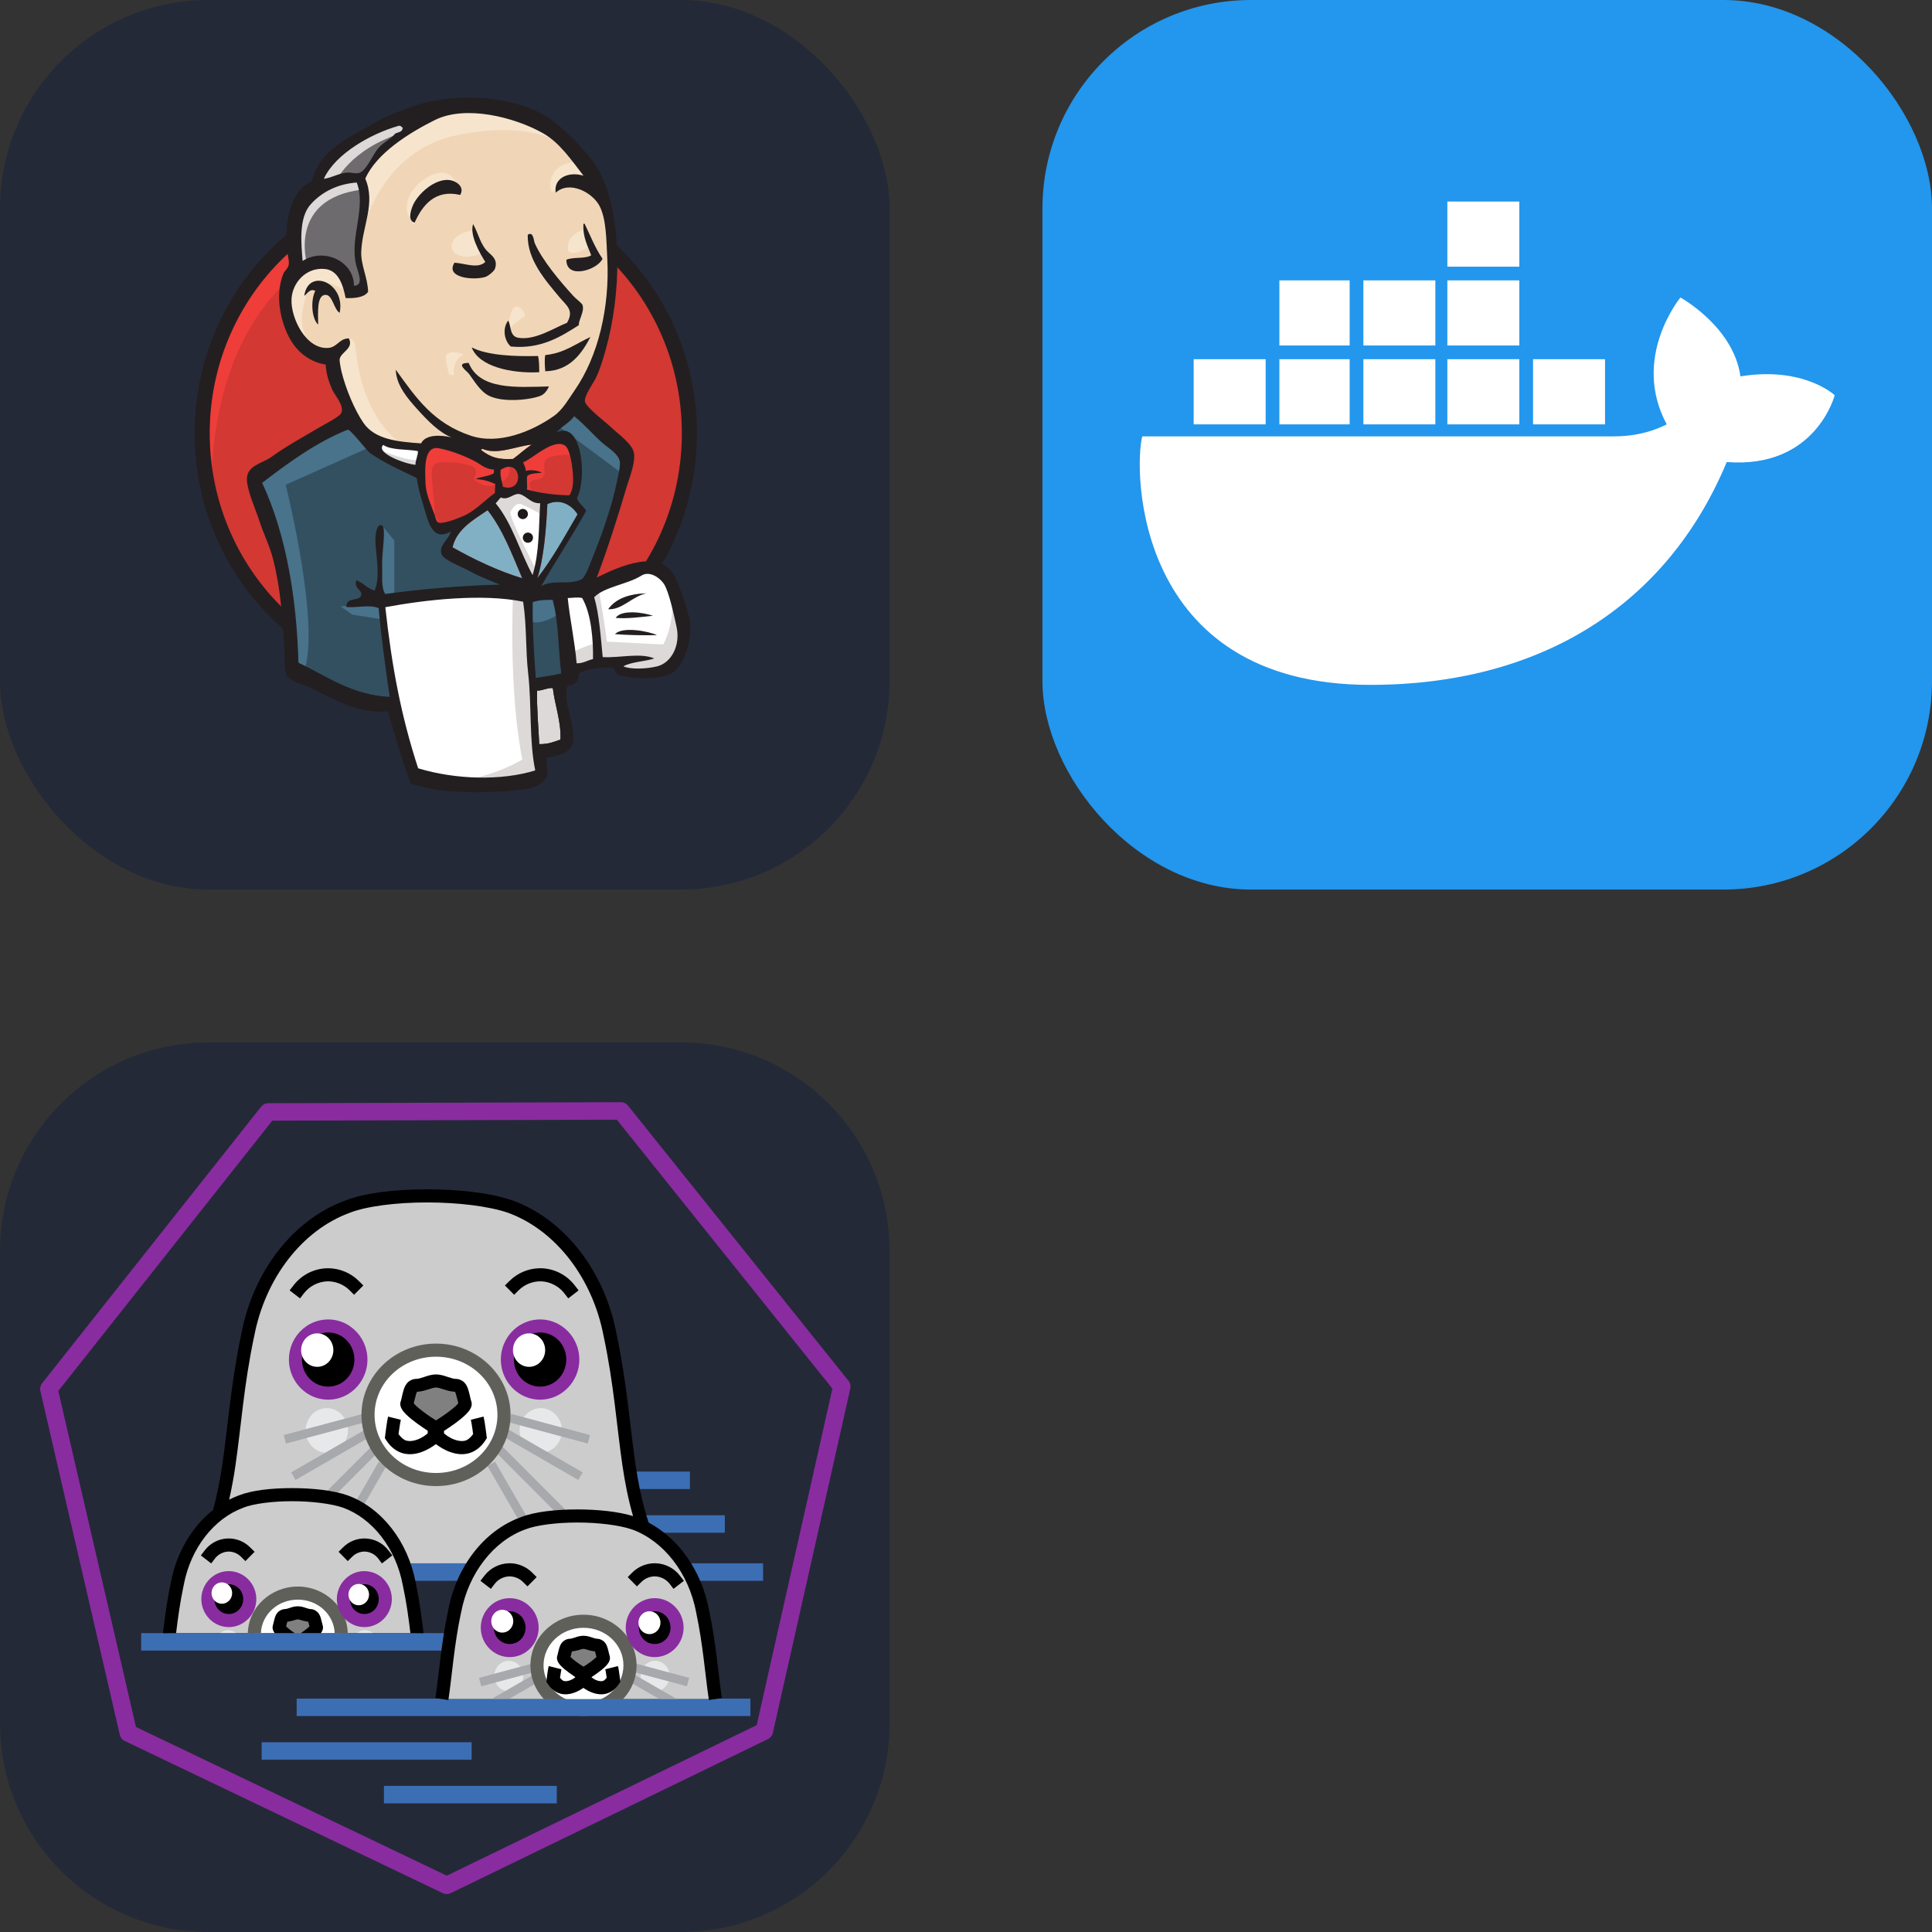
  <svg width="104.25" height="104.25" viewBox="0 0 556 556" fill="none" xmlns="http://www.w3.org/2000/svg" xmlns:xlink="http://www.w3.org/1999/xlink" version="1.1">
    
        <rect x="0" y="0" width="556" height="556" fill="#333333" stroke="none"/>
    
        <g transform="translate(0, 0)">
          <svg xmlns="http://www.w3.org/2000/svg" width="256" height="256" fill="none" viewBox="0 0 256 256">
    <rect width="256" height="256" fill="#242938" rx="60" />
    <g clip-path="url(#clip0_137_129)">
        <path fill="#D33833" fill-rule="evenodd"
            d="M198.402 124.423C198.402 164.029 167.012 196.137 128.29 196.137C89.569 196.137 58.178 164.029 58.178 124.423C58.178 84.816 89.569 52.708 128.29 52.708C167.012 52.708 198.402 84.816 198.402 124.423Z"
            clip-rule="evenodd" />
        <path fill="#EF3D3A"
            d="M61.036 142.184C61.036 142.184 55.96 67.398 124.871 65.261L120.063 57.248L82.67 69.802L71.986 82.088L62.638 99.984L57.296 120.817L58.898 134.706" />
        <path fill="#231F20"
            d="M80.269 75.501C67.968 88.087 60.356 105.466 60.356 124.691C60.356 143.912 67.968 161.292 80.269 173.877C92.577 186.461 109.538 194.226 128.289 194.226C147.041 194.226 164.003 186.461 176.309 173.877C188.61 161.292 196.224 143.912 196.224 124.691C196.224 105.466 188.61 88.087 176.309 75.501C164.003 62.919 147.041 55.154 128.289 55.152C109.538 55.154 92.577 62.919 80.269 75.501ZM77.156 176.921C64.082 163.551 56 145.073 56 124.691C56 104.305 64.082 85.829 77.156 72.458C90.226 59.085 108.319 50.796 128.289 50.798C148.26 50.796 166.354 59.085 179.422 72.458C192.497 85.829 200.58 104.307 200.579 124.691C200.58 145.073 192.497 163.551 179.422 176.921C166.354 190.293 148.26 198.582 128.289 198.582C108.319 198.582 90.226 190.293 77.156 176.921" />
        <path fill="#F0D6B7" fill-rule="evenodd"
            d="M157.804 124.821L147.119 126.423L132.696 128.026L123.347 128.292L114.267 128.026L107.322 125.889L101.178 119.212L96.371 105.59L95.302 102.651L88.892 100.515L85.153 94.372L82.482 85.558L85.42 77.812L92.364 75.408L97.973 78.079L100.645 83.955L103.85 83.421L104.918 82.086L103.85 75.942L103.582 68.196L105.185 57.513L105.122 51.41L109.993 43.624L118.54 37.481L133.497 31.07L150.057 33.474L164.48 43.891L171.158 54.575L175.431 62.321L176.499 81.551L173.294 98.111L167.418 112.801L161.809 120.547"
            clip-rule="evenodd" />
        <path fill="#335061" fill-rule="evenodd"
            d="M148.722 171.027L110.527 172.63V179.04L113.732 201.476L112.13 203.346L85.421 194.264L83.55 191.059L80.88 160.878L74.737 142.716L73.401 138.442L94.768 123.752L101.446 121.081L107.322 128.292L112.397 132.833L118.273 134.703L120.944 135.504L124.149 149.393L126.553 152.331L132.696 150.194L128.422 158.474L151.66 169.425L148.722 171.027"
            clip-rule="evenodd" />
        <path fill="#6D6B6D" fill-rule="evenodd"
            d="M85.421 77.812L92.364 75.408L97.973 78.079L100.645 83.955L103.85 83.421L104.651 80.216L103.049 74.073L104.651 59.382L103.315 51.369L108.123 45.76L118.54 37.481L115.602 33.474L100.911 40.686L94.768 45.493L91.296 52.972L85.954 60.183L84.352 68.731L85.421 77.812Z"
            clip-rule="evenodd" />
        <path fill="#DCD9D8" fill-rule="evenodd"
            d="M96.371 52.705C96.371 52.705 100.377 42.823 116.403 38.015C132.429 33.208 117.204 34.542 117.204 34.542L99.844 41.22L93.166 47.897L90.228 53.24L96.371 52.705Z"
            clip-rule="evenodd" />
        <path fill="#DCD9D8" fill-rule="evenodd"
            d="M88.358 75.942C88.358 75.942 82.749 57.245 104.117 54.575L103.315 51.369L88.626 54.842L84.352 68.731L85.421 77.812L88.358 75.942Z"
            clip-rule="evenodd" />
        <path fill="#F7E4CD" fill-rule="evenodd"
            d="M96.905 100.782L100.402 97.393C100.402 97.393 101.981 97.577 102.247 99.446C102.514 101.317 103.315 118.143 114.8 127.225C115.848 128.054 106.254 125.889 106.254 125.889L97.706 112.534"
            clip-rule="evenodd" />
        <path fill="#F7E4CD" fill-rule="evenodd"
            d="M146.052 95.707C146.052 95.707 146.675 87.611 148.855 88.234C151.035 88.857 151.035 91.037 151.035 91.037C151.035 91.037 145.74 94.462 146.052 95.707"
            clip-rule="evenodd" />
        <path fill="#F7E4CD"
            d="M168.22 66.06C168.22 66.06 163.817 66.99 163.412 70.868C163.006 74.747 168.22 71.669 169.021 71.402" />
        <path fill="#F7E4CD"
            d="M135.901 66.328C135.901 66.328 130.025 67.129 130.025 70.868C130.025 74.607 136.703 74.341 138.572 72.738" />
        <path fill="#F7E4CD" fill-rule="evenodd"
            d="M99.576 83.688C99.576 83.688 89.426 77.545 88.358 83.421C87.29 89.297 84.885 93.571 89.96 99.714L86.488 98.646L83.283 90.366L82.215 82.353L88.358 75.942L95.302 76.477L99.309 79.682L99.576 83.688Z"
            clip-rule="evenodd" />
        <path fill="#F7E4CD" fill-rule="evenodd"
            d="M104.384 66.861C104.384 66.861 108.924 43.357 131.895 38.816C150.806 35.078 160.74 39.618 164.48 43.891C164.48 43.891 147.653 23.86 131.627 30.002C115.602 36.146 103.85 47.364 104.117 54.575C104.572 66.857 104.384 66.861 104.384 66.861Z"
            clip-rule="evenodd" />
        <path fill="#F7E4CD" fill-rule="evenodd"
            d="M166.35 46.562C166.35 46.562 158.605 46.295 158.337 53.24C158.337 53.24 158.337 54.308 158.871 55.376C158.871 55.376 165.015 48.431 168.754 52.171"
            clip-rule="evenodd" />
        <path fill="#F7E4CD" fill-rule="evenodd"
            d="M132.433 56.099C132.433 56.099 131.1 45.44 122.012 51.637C116.136 55.643 116.671 61.252 117.738 62.321C118.807 63.389 118.516 65.541 119.33 64.064C120.142 62.587 119.875 57.78 122.813 56.445C125.751 55.109 130.568 53.617 132.433 56.099Z"
            clip-rule="evenodd" />
        <path fill="#49728B" fill-rule="evenodd"
            d="M107.322 128.292L82.216 139.51C82.216 139.51 92.632 180.91 87.29 193.731L83.55 192.396L83.283 176.637L76.34 146.723L73.401 138.442L99.576 120.815L107.322 128.292Z"
            clip-rule="evenodd" />
        <path fill="#49728B" fill-rule="evenodd"
            d="M109.903 151.191L113.465 155.537V171.562H109.191C109.191 171.562 108.658 160.345 108.658 159.009C108.658 157.673 109.191 152.865 109.191 152.865"
            clip-rule="evenodd" />
        <path fill="#49728B" fill-rule="evenodd" d="M109.993 173.966L97.973 174.5L101.446 176.904L109.993 178.239"
            clip-rule="evenodd" />
        <path fill="#335061" fill-rule="evenodd"
            d="M151.126 171.295L161.008 171.028L163.412 195.601L153.262 196.936L151.126 171.295" clip-rule="evenodd" />
        <path fill="#335061" fill-rule="evenodd"
            d="M153.796 171.295L168.754 170.494C168.754 170.494 174.897 155.002 174.897 154.201C174.897 153.4 180.239 131.765 180.239 131.765L168.219 119.212L165.816 117.075L159.405 123.486V148.325L153.796 171.295"
            clip-rule="evenodd" />
        <path fill="#49728B" fill-rule="evenodd"
            d="M160.473 169.425L151.126 171.295L152.461 178.774C155.933 180.377 161.809 176.103 161.809 176.103"
            clip-rule="evenodd" />
        <path fill="#49728B" fill-rule="evenodd"
            d="M160.741 122.684L179.438 136.573L179.972 130.163L165.816 117.075L160.741 122.684Z" clip-rule="evenodd" />
        <path fill="#fff" fill-rule="evenodd"
            d="M119.262 223.915L113.732 201.476L110.982 184.919L110.527 172.63L135.555 171.297L151.126 171.295L149.71 199.342L152.114 220.977L151.847 224.983L131.548 226.586L119.262 223.915"
            clip-rule="evenodd" />
        <path fill="#DCD9D8" fill-rule="evenodd"
            d="M147.653 171.028C147.653 171.028 146.318 198.806 150.325 218.57C150.325 218.57 142.312 223.646 130.559 224.981L152.995 224.179L155.666 222.577L152.461 178.774L151.66 169.425"
            clip-rule="evenodd" />
        <path fill="#fff" fill-rule="evenodd"
            d="M163.867 193.466L174.284 190.528L194.048 189.46L196.986 180.379L191.644 164.62L185.502 163.819L176.954 166.49L168.754 170.494L164.401 169.695L161.008 171.028"
            clip-rule="evenodd" />
        <path fill="#DCD9D8" fill-rule="evenodd"
            d="M163.679 188.122C163.679 188.122 170.623 184.917 171.692 185.184L168.754 170.494L172.226 169.159C172.226 169.159 174.63 183.047 174.63 184.65C174.63 184.65 189.587 185.451 190.922 185.451C190.922 185.451 194.127 179.308 193.326 172.897L196.264 181.445L196.531 186.252L192.258 192.663L187.45 193.731L179.438 193.464L176.767 189.992L167.418 191.327L164.48 192.396"
            clip-rule="evenodd" />
        <path fill="#fff"
            d="M153.183 169.161L147.307 154.204L141.164 145.389C141.164 145.389 142.499 141.65 144.369 141.65C146.239 141.65 150.512 141.65 150.512 141.65L156.388 143.787L155.854 153.669L153.183 169.161Z" />
        <path fill="#DCD9D8" fill-rule="evenodd"
            d="M154.331 164.083C154.331 164.083 146.852 149.661 146.852 147.524C146.852 147.524 148.187 144.319 150.057 145.12C151.927 145.921 155.934 148.058 155.934 148.058V142.983L146.852 141.113L140.709 141.914L151.126 166.487L153.262 166.755"
            clip-rule="evenodd" />
        <path fill="#fff" d="M121.666 128.83L114.267 128.026L107.322 125.889V128.292L110.715 132.034L121.399 136.842" />
        <path fill="#DCD9D8" fill-rule="evenodd"
            d="M109.727 129.631C109.727 129.631 118.007 133.103 120.678 132.302L120.944 135.504L113.466 133.905L108.925 130.7L109.727 129.631Z"
            clip-rule="evenodd" />
        <path fill="#D33833" fill-rule="evenodd"
            d="M163.838 142.559C159.306 142.426 155.211 141.888 151.627 140.877C151.87 139.407 151.414 137.965 151.78 136.906C152.78 136.187 154.454 136.198 155.965 136.029C154.659 135.387 152.824 135.133 151.316 135.504C151.281 134.484 150.824 133.852 150.546 133.054C153.094 132.144 159.11 126.182 162.493 128.156C164.106 129.095 164.791 134.459 164.916 137.067C165.02 139.231 164.719 141.413 163.838 142.559Z"
            clip-rule="evenodd" />
        <path stroke="#D33833" stroke-width="2.5"
            d="M163.838 142.559C159.306 142.426 155.211 141.888 151.627 140.877C151.87 139.407 151.414 137.965 151.78 136.906C152.78 136.187 154.454 136.198 155.965 136.029C154.659 135.387 152.824 135.133 151.316 135.504C151.281 134.484 150.824 133.852 150.546 133.054C153.094 132.144 159.11 126.182 162.493 128.156C164.106 129.095 164.791 134.459 164.916 137.067C165.02 139.231 164.719 141.413 163.838 142.559Z" />
        <path fill="#D33833" fill-rule="evenodd"
            d="M142.166 135.151C142.154 135.494 142.139 135.839 142.126 136.185C140.711 137.115 138.426 137.103 136.873 137.885C139.163 137.985 140.965 138.536 142.524 139.313C142.49 140.177 142.457 141.04 142.423 141.904C139.829 143.679 137.46 146.324 134.406 147.989C132.962 148.776 127.895 150.803 126.359 150.445C125.489 150.243 125.411 149.164 125.064 148.148C124.323 145.97 122.619 142.505 122.47 139.228C122.281 135.088 121.863 128.151 126.324 129.003C129.923 129.69 134.109 131.348 136.895 132.87C138.598 133.801 139.583 134.952 142.166 135.151"
            clip-rule="evenodd" />
        <path stroke="#D33833" stroke-width="2.5"
            d="M142.166 135.151C142.154 135.494 142.139 135.839 142.126 136.185C140.711 137.115 138.426 137.103 136.873 137.885C139.163 137.985 140.965 138.536 142.524 139.313C142.49 140.177 142.457 141.04 142.423 141.904C139.829 143.679 137.46 146.324 134.406 147.989C132.962 148.776 127.895 150.803 126.359 150.445C125.489 150.243 125.411 149.164 125.064 148.148C124.323 145.97 122.619 142.505 122.47 139.228C122.281 135.088 121.863 128.151 126.324 129.003C129.923 129.69 134.109 131.348 136.895 132.87C138.598 133.801 139.583 134.952 142.166 135.151V135.151Z" />
        <path fill="#D33833" fill-rule="evenodd"
            d="M144.742 140.09C144.346 137.835 143.889 137.192 144.066 135.224C150.079 131.215 151.208 142.111 144.742 140.09Z"
            clip-rule="evenodd" />
        <path stroke="#D33833" stroke-width="2.5"
            d="M144.742 140.09C144.346 137.835 143.889 137.192 144.066 135.224C150.079 131.215 151.208 142.111 144.742 140.09Z" />
        <path fill="#EF3D3A" fill-rule="evenodd"
            d="M153.45 141.917C153.45 141.917 151.579 139.246 152.915 138.445C154.251 137.643 155.587 138.446 156.388 137.11C157.189 135.774 156.388 134.973 156.655 133.37C156.921 131.768 158.258 131.5 159.593 131.233C160.928 130.966 164.668 130.432 165.202 131.768L163.599 126.96L160.394 125.892L150.244 131.768L149.71 134.706V140.582"
            clip-rule="evenodd" />
        <path fill="#EF3D3A" fill-rule="evenodd"
            d="M125.405 150.732C125.084 146.563 124.745 142.401 124.367 138.236C123.801 132.018 125.86 133.103 131.25 133.103C132.073 133.103 136.319 134.085 136.623 134.706C138.079 137.681 134.187 137.02 138.301 139.264C141.773 141.157 147.908 138.114 146.505 133.905C145.72 132.969 142.414 133.613 141.228 132.998C139.142 131.917 137.055 130.835 134.969 129.753C132.314 128.376 126.178 126.368 123.348 128.292C116.176 133.17 123.8 145.357 126.359 150.445"
            clip-rule="evenodd" />
        <path fill="#231F20" fill-rule="evenodd"
            d="M132.433 56.099C125.153 54.404 121.536 59.146 119.329 64.064C117.359 63.587 118.143 60.907 118.641 59.542C119.944 55.958 125.195 51.188 129.486 51.835C131.332 52.113 133.831 53.801 132.433 56.099"
            clip-rule="evenodd" />
        <path fill="#231F20" fill-rule="evenodd"
            d="M167.903 64.389C168.018 64.394 168.134 64.398 168.248 64.403C169.894 67.82 171.317 71.441 173.393 74.457C172.002 77.695 162.865 80.561 163.006 74.747C164.982 73.883 168.394 74.57 170.145 73.467C169.132 70.688 167.671 68.321 167.903 64.389"
            clip-rule="evenodd" />
        <path fill="#231F20" fill-rule="evenodd"
            d="M136.16 64.478C137.721 67.34 138.229 70.346 140.448 72.509C141.447 73.482 143.39 74.669 142.427 77.377C142.202 78.015 140.557 79.439 139.607 79.719C136.139 80.743 128.056 79.93 130.793 75.606C133.662 75.74 137.518 77.469 139.662 75.386C138.015 72.754 135.08 67.546 136.16 64.478"
            clip-rule="evenodd" />
        <path fill="#231F20" fill-rule="evenodd"
            d="M166.601 93.56C161.378 96.915 155.555 100.563 146.997 99.717C145.168 98.127 144.471 94.59 146.248 92.253C147.172 93.843 146.591 96.767 149.168 97.207C154.024 98.038 159.676 94.236 163.168 92.908C165.334 89.256 162.982 87.913 161.031 85.563C157.036 80.748 151.678 74.78 151.873 67.572C153.487 66.401 153.627 69.359 153.858 69.897C155.944 74.779 161.193 81.022 165.024 85.2C165.965 86.228 167.514 87.216 167.686 87.896C168.183 89.874 166.393 92.244 166.601 93.56"
            clip-rule="evenodd" />
        <path fill="#231F20" fill-rule="evenodd"
            d="M97.748 90.028C96.111 89.094 95.721 84.978 93.799 84.861C91.053 84.695 91.554 90.2 91.565 93.42C89.674 91.704 89.342 86.419 90.731 83.705C89.148 82.928 88.441 84.562 87.563 85.139C88.691 76.942 99.554 81.337 97.748 90.028Z"
            clip-rule="evenodd" />
        <path fill="#231F20" fill-rule="evenodd"
            d="M169.926 96.974C167.495 101.601 164.056 106.697 156.922 106.845C156.777 105.351 156.666 103.077 156.93 102.177C162.384 101.653 165.751 98.877 169.926 96.974Z"
            clip-rule="evenodd" />
        <path fill="#231F20" fill-rule="evenodd"
            d="M135.749 99.974C140.299 102.366 148.661 102.623 154.845 102.442C155.177 103.797 155.169 105.471 155.182 107.123C147.232 107.52 137.833 105.553 135.749 99.974Z"
            clip-rule="evenodd" />
        <path fill="#231F20" fill-rule="evenodd"
            d="M134.884 104.435C138.031 112.335 148.845 111.425 157.964 111.208C157.563 112.233 156.692 113.445 155.611 113.883C152.688 115.072 144.628 115.974 140.571 113.82C137.999 112.452 136.345 109.361 134.936 107.55C134.255 106.675 130.865 104.44 134.884 104.435"
            clip-rule="evenodd" />
        <path fill="#81B0C4" fill-rule="evenodd"
            d="M166.221 148.011C162.529 154.335 158.996 160.83 154.615 166.408C156.452 161.008 157.238 151.97 157.515 145.08C161.357 143.282 164.648 145.485 166.221 148.011Z"
            clip-rule="evenodd" />
        <path fill="#231F20" fill-rule="evenodd"
            d="M186.09 170.74C181.956 171.567 179.051 175.585 175.019 175.327C177.235 172.203 181.119 170.885 186.09 170.74Z"
            clip-rule="evenodd" />
        <path fill="#231F20" fill-rule="evenodd"
            d="M187.913 177.209C184.544 177.565 180.586 178.111 177.169 177.829C178.787 175.358 185.02 176.211 187.913 177.209Z"
            clip-rule="evenodd" />
        <path fill="#231F20" fill-rule="evenodd"
            d="M189.081 182.787C185.294 182.869 180.587 182.793 176.988 182.491C179.117 180.204 186.625 181.643 189.081 182.787Z"
            clip-rule="evenodd" />
        <path fill="#DCD9D8" fill-rule="evenodd"
            d="M159.096 198.05C159.639 202.806 161.525 207.625 161.288 212.833C159.195 213.539 157.992 214.157 155.187 214.153C154.989 209.727 154.397 202.96 154.574 198.74C155.953 198.832 157.988 197.755 159.096 198.05Z"
            clip-rule="evenodd" />
        <path fill="#F0D6B7" fill-rule="evenodd"
            d="M152.991 127.961C151.09 129.202 149.47 130.752 147.644 132.077C143.595 132.277 141.385 131.796 138.409 129.471C138.458 129.284 138.757 129.368 138.768 129.139C143.103 131.071 148.614 128.352 152.991 127.961"
            clip-rule="evenodd" />
        <path fill="#81B0C4" fill-rule="evenodd"
            d="M130.234 157.51C131.425 152.349 136.092 149.676 140.33 146.834C144.704 152.386 147.365 159.525 150.294 166.414C143.373 164.328 136.3 160.942 130.234 157.51Z"
            clip-rule="evenodd" />
        <path fill="#231F20" fill-rule="evenodd"
            d="M154.574 198.74C154.397 202.96 154.989 209.727 155.187 214.153C157.992 214.157 159.195 213.539 161.288 212.833C161.525 207.625 159.639 202.806 159.096 198.05C157.988 197.755 155.953 198.832 154.574 198.74V198.74ZM110.892 174.743C112.742 191.749 115.422 206.044 120.336 221.103C131.242 224.414 144.39 224.703 154.03 221.715C152.26 213.215 153.034 202.868 151.999 193.798C151.219 186.981 151.617 180.122 150.548 173.167C138.867 170.737 122.356 172.599 110.892 174.743V174.743ZM153.31 173.273C153.211 180.577 153.637 187.781 154.195 195.094C156.999 194.673 158.902 194.392 161.508 193.821C160.662 186.781 160.766 178.859 159.042 172.631C157.05 172.65 155.296 172.608 153.31 173.273V173.273ZM167.537 172.096C166.206 171.791 164.656 172.084 163.385 172.109C163.982 178.063 165.433 184.632 165.943 190.882C167.944 190.944 169.013 190 170.659 189.683C170.747 184.197 170.179 176.639 167.537 172.096V172.096ZM189.078 191.778C193.249 190.765 195.872 185.657 194.705 180.411C193.922 176.885 192.528 170.247 191.036 167.991C189.933 166.323 186.944 164.139 184.557 165.667C180.674 168.154 173.833 168.876 171.002 171.885C172.421 176.613 172.862 183.107 173.448 189.097C178.299 189.399 184.268 187.762 188.302 189.499C185.485 190.412 181.831 190.419 179.397 191.749C181.386 192.709 186.042 192.515 189.078 191.778V191.778ZM150.294 166.414C147.365 159.525 144.704 152.386 140.33 146.834C136.092 149.676 131.425 152.349 130.234 157.51C136.3 160.942 143.373 164.328 150.294 166.414ZM157.515 145.08C157.238 151.97 156.452 161.008 154.615 166.408C158.996 160.83 162.529 154.335 166.221 148.011C164.647 145.485 161.357 143.282 157.515 145.08V145.08ZM149.329 142.171C147.67 141.993 146.261 144.079 144.103 143.177C143.609 143.724 143.159 144.316 142.655 144.849C147.421 150.593 149.587 158.742 153.268 165.492C155.244 159.008 155.016 151.904 155.451 144.828C152.737 145 151.231 142.373 149.329 142.171ZM144.066 135.224C143.889 137.191 144.346 137.835 144.742 140.09C151.208 142.111 150.079 131.215 144.066 135.224ZM136.895 132.87C134.109 131.348 129.923 129.69 126.324 129.003C121.863 128.15 122.281 135.088 122.47 139.228C122.619 142.505 124.323 145.97 125.064 148.148C125.411 149.164 125.489 150.243 126.358 150.445C127.895 150.803 132.962 148.776 134.406 147.989C137.46 146.324 139.829 143.679 142.423 141.904C142.457 141.04 142.49 140.177 142.524 139.313C140.965 138.536 139.163 137.985 136.873 137.885C138.426 137.103 140.711 137.115 142.126 136.185C142.139 135.839 142.154 135.494 142.166 135.151C139.582 134.952 138.598 133.801 136.895 132.87V132.87ZM110.281 128.036C107.969 130.384 116.767 133.584 119.569 133.756C119.553 132.271 120.415 130.87 120.242 129.804C116.915 129.22 112.542 129.606 110.281 128.036V128.036ZM138.768 129.139C138.757 129.368 138.458 129.284 138.409 129.471C141.385 131.796 143.594 132.277 147.644 132.077C149.47 130.752 151.09 129.202 152.991 127.961C148.614 128.352 143.103 131.071 138.768 129.139V129.139ZM164.916 137.067C164.791 134.459 164.106 129.095 162.494 128.156C159.11 126.181 153.094 132.144 150.546 133.054C150.824 133.852 151.281 134.484 151.316 135.504C152.824 135.133 154.659 135.387 155.965 136.029C154.454 136.198 152.78 136.187 151.78 136.906C151.414 137.965 151.87 139.407 151.627 140.877C155.211 141.888 159.306 142.426 163.838 142.559C164.719 141.413 165.02 139.231 164.916 137.067V137.067ZM106.388 130.307C105.662 129.789 100.75 123.397 100.077 123.663C91.188 127.168 82.876 133.23 75.448 138.963C82.53 154.159 85.388 172.776 85.894 190.719C94.006 194.514 101.131 199.983 112.14 200.554C110.866 191.542 109.703 183.501 108.98 175.015C106.214 173.849 102.246 175.068 99.657 174.654C99.635 171.534 103.61 173.288 103.942 171.19C104.191 169.603 101.754 169.483 102.548 166.985C104.571 167.72 105.634 169.345 107.792 169.955C109.764 165.641 107.765 158.008 108.049 154.402C108.103 153.725 108.387 150.652 109.903 151.191C111.246 151.668 109.827 159.365 109.974 162.778C110.108 165.922 109.594 168.965 110.867 170.938C121.505 169.49 132.314 168.555 143.824 168.239C141.292 167.152 138.284 166.124 134.986 164.265C133.198 163.257 127.562 161.16 127.046 159.462C126.223 156.756 129.206 155.315 129.716 152.995C124.347 155.924 123.299 150.188 122.029 146.125C120.878 142.445 120.223 139.696 119.941 137.573C115.315 135.368 110.37 133.135 106.388 130.307V130.307ZM160.218 124.436C167.624 120.845 168.959 137.858 166.056 143.339C166.505 144.974 168.048 145.599 168.678 147.069C164.545 154.473 159.954 161.384 155.737 168.7C158.874 166.748 163.355 168.351 167.046 166.889C168.396 166.356 169.373 163.267 170.394 160.796C173.204 153.997 176.155 145.425 177.467 138.937C177.764 137.459 178.571 134.238 178.39 132.922C178.067 130.566 174.871 128.82 173.245 127.363C170.25 124.672 168.364 122.304 165.239 119.788C163.973 121.659 161.254 122.915 160.218 124.436V124.436ZM89.45 58.756C85.921 62.639 86.66 69.915 87.087 75.091C93.466 71.079 101.933 75.409 101.853 82.234C104.898 82.153 102.991 78.43 102.44 76.032C100.639 68.199 105.473 59.688 102.659 52.525C97.195 52.939 92.707 55.171 89.45 58.756V58.756ZM114.702 36.219C106.712 38.484 96.473 44.289 93.19 51.466C95.732 51.097 97.497 49.815 100.005 49.656C100.952 49.594 102.194 50.054 103.283 49.783C105.454 49.244 107.286 44.377 108.924 42.566C110.52 40.798 112.439 40.042 113.752 38.43C114.595 38.023 115.843 38.051 115.89 36.784C115.525 36.393 115.14 36.095 114.702 36.219V36.219ZM156.291 38.349C147.998 33.671 133.962 30.151 125.141 34.549C118.024 38.098 108.402 43.969 105.122 51.41C108.187 58.59 104.215 65.17 103.961 72.46C103.826 76.339 105.787 79.725 105.938 83.948C104.889 85.678 101.685 85.891 99.468 85.772C98.721 82.037 97.415 77.838 93.568 77.417C88.125 76.821 84.145 81.326 83.898 86.034C83.605 91.57 88.15 100.745 94.591 100.108C97.08 99.862 97.691 97.368 100.402 97.393C101.872 100.325 98.135 101.246 97.751 103.343C97.651 103.885 98.061 106.002 98.299 106.994C99.469 111.829 102.078 118.085 104.645 121.765C107.903 126.433 114.305 127.137 121.192 127.595C122.422 124.945 126.953 125.163 129.906 125.856C126.367 124.454 123.078 121.057 120.351 118.05C117.22 114.599 114.048 110.898 113.887 106.389C119.805 114.599 124.694 121.768 135.455 125.38C143.598 128.111 153.107 124.128 159.364 119.735C161.96 117.909 163.51 115.011 165.355 112.359C172.26 102.427 175.481 88.251 174.773 74.51C174.481 68.844 174.494 63.196 172.593 59.384C170.606 55.397 163.885 51.831 159.95 55.437C159.221 51.56 163.222 49.163 167.921 50.558C164.57 46.233 161.054 41.037 156.291 38.349V38.349ZM171.74 166.208C178.22 162.986 190.328 157.537 194.39 166.22C195.889 169.42 197.648 174.83 198.425 178.134C199.522 182.795 197.235 192.591 192.445 194.156C188.213 195.537 183.276 195.453 178.179 194.429C177.578 193.93 176.91 193.059 176.443 192.152C172.804 192.011 169.396 192.348 166.521 193.844C166.793 196.535 164.973 196.967 163.266 197.522C162.001 202.538 165.797 209.09 164.889 213.664C164.24 216.923 160.231 217.427 157.284 218.037C157.187 219.848 157.413 221.36 157.614 222.892C156.94 225.375 153.917 226.788 151.054 227.135C141.631 228.268 127.325 228.777 118.262 225.518C115.733 219.314 113.741 211.769 111.634 204.686C102.795 205.63 95.646 200.872 88.907 197.755C86.573 196.673 83.345 196.077 82.474 194.22C81.628 192.421 81.974 188.975 81.765 185.72C81.231 177.405 80.774 169.385 78.578 160.871C77.592 157.051 75.874 153.679 74.675 149.998C73.567 146.587 71.631 142.37 71.126 138.968C70.378 133.925 75.126 133.645 78.162 131.46C82.855 128.081 86.539 126.212 91.623 123.163C93.128 122.26 97.668 119.974 98.185 118.921C99.211 116.833 96.422 113.89 95.677 112.254C94.497 109.667 93.882 107.469 93.713 104.916C89.449 104.242 86.217 101.704 84.264 98.843C81.035 94.107 78.795 85.346 81.589 78.682C81.808 78.157 82.901 77.125 83.063 76.319C83.381 74.732 82.464 72.621 82.407 70.933C82.114 62.271 83.873 54.808 89.704 52.196C92.071 42.765 100.544 39.63 108.526 34.943C111.51 33.191 114.799 32.072 118.196 30.822C130.382 26.337 149.079 27.182 159.193 34.831C163.481 38.075 170.336 44.923 172.788 49.881C179.264 62.972 178.804 84.849 174.275 100.773C173.666 102.911 172.783 106.054 171.55 108.622C170.69 110.415 168.018 114.003 168.342 115.587C168.676 117.224 174.435 121.596 175.67 122.787C177.893 124.932 182.118 127.779 182.46 130.486C182.828 133.366 181.191 137.307 180.361 140.087C177.589 149.363 174.884 157.938 171.74 166.208"
            clip-rule="evenodd" />
        <path fill="#F7E4CD" fill-rule="evenodd"
            d="M128.509 101.994C128.86 101.526 130.793 100.816 133.497 102.118C133.497 102.118 130.292 102.652 130.559 107.996L129.223 107.728C129.223 107.728 127.843 102.883 128.509 101.994"
            clip-rule="evenodd" />
        <path fill="#1D1919" fill-rule="evenodd"
            d="M151.927 147.925C151.927 148.736 151.269 149.393 150.458 149.393C149.647 149.393 148.989 148.736 148.989 147.925C148.989 147.114 149.647 146.455 150.458 146.455C151.269 146.455 151.927 147.114 151.927 147.925Z"
            clip-rule="evenodd" />
        <path fill="#1D1919" fill-rule="evenodd"
            d="M153.396 154.736C153.396 155.547 152.738 156.204 151.926 156.204C151.115 156.204 150.458 155.547 150.458 154.736C150.458 153.925 151.115 153.266 151.926 153.266C152.738 153.266 153.396 153.925 153.396 154.736Z"
            clip-rule="evenodd" />
    </g>
    <defs>
        <clipPath id="clip0_137_129">
            <rect width="144.872" height="200" fill="#fff" transform="translate(56 28)" />
        </clipPath>
    </defs>
</svg>
        </g>
         
        <g transform="translate(300, 0)">
          <svg xmlns="http://www.w3.org/2000/svg" width="256" height="256" fill="none" viewBox="0 0 256 256"><rect width="256" height="256" fill="#2396ED" rx="60"/><path fill="#fff" d="M141.187 122.123H161.904V103.379H141.187V122.123ZM116.525 122.123H137.241V103.379H116.525V122.123ZM92.355 122.123H113.072V103.379H92.355V122.123ZM68.186 122.123H88.409V103.379H68.186V122.123ZM43.523 122.123H64.24V103.379H43.523V122.123ZM68.186 99.433H88.409V80.69H68.186V99.433ZM92.355 99.433H113.072V80.69H92.355V99.433ZM116.525 99.433H137.241V80.69H116.525V99.433ZM116.525 76.744H137.241V58H116.525V76.744ZM228 113.738C228 113.738 219.121 105.352 200.871 108.312C198.898 94.007 183.607 85.622 183.607 85.622C183.607 85.622 169.303 102.886 179.661 122.123C176.702 123.603 171.769 125.576 164.37 125.576H28.726C26.259 134.948 26.259 197.097 94.328 197.097C143.16 197.097 179.661 174.408 196.925 132.974C222.574 134.948 228 113.738 228 113.738Z"/></svg>
        </g>
         
        <g transform="translate(0, 300)">
          <svg xmlns="http://www.w3.org/2000/svg" xmlns:xlink="http://www.w3.org/1999/xlink" width="256px" height="256px" viewBox="0 0 256 256" version="1.1">
<g id="surface1">
<path style=" stroke:none;fill-rule:nonzero;fill:rgb(14.118%,16.078%,21.961%);fill-opacity:1;" d="M 60 0 L 196 0 C 229.137 0 256 26.863 256 60 L 256 196 C 256 229.137 229.137 256 196 256 L 60 256 C 26.863 256 0 229.137 0 196 L 0 60 C 0 26.863 26.863 0 60 0 Z M 60 0 "/>
<path style=" stroke:none;fill-rule:nonzero;fill:rgb(23.529%,43.137%,70.588%);fill-opacity:1;" d="M 181.348 123.496 C 181.621 125.184 181.895 126.875 182.227 128.523 L 198.547 128.523 L 198.547 123.496 Z M 184.055 136.062 C 184.391 137.219 184.746 138.367 185.145 139.512 C 186.09 139.984 187.016 140.508 187.906 141.098 L 208.594 141.098 L 208.594 136.062 Z M 150.469 138.398 C 149.691 138.68 148.934 139.012 148.188 139.367 L 148.188 139.375 C 148.934 139.016 149.691 138.68 150.469 138.398 Z M 75.305 201.391 L 75.305 206.422 L 135.727 206.422 L 135.727 201.391 Z M 110.492 213.957 L 110.492 218.973 L 160.234 218.973 L 160.234 213.957 Z M 110.492 213.957 "/>
<path style=" stroke:none;fill-rule:nonzero;fill:rgb(80%,80%,80%);fill-opacity:1;" d="M 122.902 44.152 C 113.957 44.152 105.191 45.184 99.969 47.262 C 85.594 52.523 74.551 66.895 71.277 84.309 C 66.969 104.691 67.227 120.645 62.945 135.652 C 64.902 134.164 67.07 132.973 69.379 132.117 C 72.719 130.797 78.324 130.133 84.043 130.133 C 89.766 130.133 95.613 130.797 99.406 132.117 C 107.734 135.16 114.309 142.98 117.027 152.68 L 134.738 152.68 C 138.367 145.973 143.902 140.793 150.469 138.398 C 157.609 135.566 174.457 135.574 182.57 138.398 C 183.449 138.719 184.305 139.109 185.148 139.527 C 179.566 123.371 180.277 106.449 175.594 84.309 C 172.324 66.895 161.277 52.523 146.902 47.262 C 140.973 45.191 131.848 44.152 122.902 44.152 Z M 122.902 44.152 "/>
<path style=" stroke:none;fill-rule:nonzero;fill:rgb(90.588%,90.98%,91.373%);fill-opacity:1;" d="M 94.043 105.246 C 90.68 105.25 87.957 108.121 87.957 111.664 C 87.957 115.207 90.68 118.078 94.043 118.082 C 97.406 118.082 100.129 115.207 100.129 111.664 C 100.129 108.121 97.406 105.25 94.043 105.246 Z M 155.613 105.246 C 152.254 105.25 149.527 108.121 149.527 111.664 C 149.527 115.207 152.254 118.078 155.613 118.082 C 157.234 118.086 158.785 117.41 159.93 116.207 C 161.074 115.004 161.719 113.367 161.719 111.664 C 161.719 109.961 161.074 108.324 159.93 107.121 C 158.785 105.918 157.234 105.242 155.613 105.246 Z M 155.613 105.246 "/>
<path style=" stroke:none;fill-rule:nonzero;fill:rgb(65.49%,66.275%,67.451%);fill-opacity:1;" d="M 104.301 106.918 L 81.656 112.988 L 82.305 115.418 L 104.953 109.344 Z M 147.16 106.918 L 146.508 109.344 L 169.152 115.418 L 169.805 112.988 Z M 106.566 110.578 L 83.793 123.73 L 85.051 125.906 L 107.82 112.754 Z M 144.906 110.578 L 143.648 112.754 L 166.422 125.906 L 167.68 123.73 Z M 108.234 114.941 L 92.551 130.645 C 93.617 130.781 94.633 130.949 95.605 131.141 L 110.012 116.715 Z M 143.238 114.941 L 141.465 116.715 L 161.16 136.441 C 162.273 136.371 163.414 136.32 164.566 136.297 Z M 108.996 120.66 L 101.785 133.16 C 102.535 133.527 103.27 133.934 103.98 134.383 L 111.172 121.914 Z M 142.477 120.66 L 140.301 121.914 L 149.934 138.617 C 150.113 138.547 150.285 138.465 150.469 138.398 C 151.035 138.172 151.68 137.973 152.359 137.785 Z M 142.477 120.66 "/>
<path style=" stroke:none;fill-rule:nonzero;fill:rgb(100%,100%,100%);fill-opacity:1;" d="M 145.039 107.164 C 145.039 117.445 136.281 125.781 125.477 125.781 C 114.668 125.785 105.91 117.445 105.91 107.164 C 105.91 96.879 114.672 88.547 125.477 88.547 C 136.277 88.547 145.035 96.883 145.035 107.164 Z M 145.039 107.164 "/>
<path style=" stroke:none;fill-rule:nonzero;fill:rgb(50.196%,50.196%,50.196%);fill-opacity:1;" d="M 133.824 103.809 C 133.168 102.105 133.168 98.707 131.199 98.707 C 129.234 98.707 127.41 97.43 125.477 97.43 C 123.539 97.43 121.723 98.707 119.75 98.707 C 117.781 98.707 117.781 102.105 117.125 103.809 C 116.469 105.508 125.477 111.031 125.477 111.031 C 125.477 111.031 134.48 105.508 133.824 103.809 Z M 133.824 103.809 "/>
<path style=" stroke:none;fill-rule:nonzero;fill:rgb(23.529%,43.137%,70.588%);fill-opacity:1;" d="M 116.137 149.895 C 116.734 151.508 117.211 153.191 117.578 154.926 L 133.613 154.926 C 134.422 153.152 135.359 151.469 136.41 149.891 Z M 196.633 149.895 C 197.699 151.496 198.633 153.176 199.426 154.926 L 219.602 154.926 L 219.602 149.895 Z M 196.633 149.895 "/>
<path style=" stroke:none;fill-rule:nonzero;fill:rgb(80%,80%,80%);fill-opacity:1;" d="M 84.047 130.133 C 78.324 130.133 72.719 130.797 69.379 132.117 C 60.184 135.48 53.129 144.652 51.035 155.762 C 49.941 160.91 49.316 165.586 48.781 169.988 L 120.004 169.988 C 119.469 165.586 118.855 160.914 117.762 155.762 C 115.672 144.652 108.602 135.48 99.406 132.121 C 95.609 130.801 89.766 130.133 84.043 130.133 Z M 84.047 130.133 "/>
<path style=" stroke:none;fill-rule:nonzero;fill:rgb(90.588%,90.98%,91.373%);fill-opacity:1;" d="M 65.594 169.117 C 64.762 169.145 63.961 169.449 63.309 169.988 L 67.973 169.988 C 67.293 169.43 66.457 169.125 65.594 169.121 Z M 104.988 169.117 C 104.16 169.145 103.355 169.449 102.703 169.988 L 107.371 169.988 C 106.688 169.43 105.852 169.125 104.988 169.121 Z M 104.988 169.117 "/>
<path style=" stroke:none;fill-rule:nonzero;fill:rgb(65.49%,66.275%,67.451%);fill-opacity:1;" d="M 72.043 169.75 L 71.16 169.988 L 72.109 169.988 Z M 99.688 169.75 L 99.625 169.988 L 100.574 169.988 Z M 99.688 169.75 "/>
<path style=" stroke:none;fill-rule:nonzero;fill:rgb(100%,100%,100%);fill-opacity:1;" d="M 85.703 158.477 C 78.957 158.492 73.438 163.586 73.227 169.988 L 98.16 169.988 C 97.949 163.594 92.441 158.504 85.703 158.477 Z M 85.703 158.477 "/>
<path style=" stroke:none;fill-rule:nonzero;fill:rgb(50.196%,50.196%,50.196%);fill-opacity:1;" d="M 85.703 164.137 C 84.465 164.137 83.301 164.957 82.043 164.957 C 80.785 164.957 80.773 167.121 80.355 168.207 C 80.211 168.586 80.844 169.27 81.695 169.988 L 89.707 169.988 C 90.559 169.27 91.18 168.586 91.031 168.207 C 90.609 167.121 90.617 164.957 89.359 164.957 C 88.102 164.957 86.941 164.137 85.703 164.137 Z M 85.703 164.137 "/>
<path style=" stroke:none;fill-rule:nonzero;fill:rgb(53.725%,17.255%,62.745%);fill-opacity:1;" d="M 178.703 17.195 L 77.137 17.496 C 76.375 17.5 75.656 17.848 75.184 18.441 L 12.078 98.129 C 11.609 98.727 11.438 99.504 11.605 100.246 L 34.492 199.305 C 34.668 200.051 35.172 200.68 35.863 201.008 L 127.496 244.852 C 128.184 245.176 128.988 245.172 129.672 244.836 L 221.051 200.453 C 221.742 200.117 222.242 199.484 222.406 198.734 L 244.723 99.551 C 244.891 98.809 244.711 98.031 244.234 97.438 L 180.68 18.125 C 180.195 17.531 179.469 17.188 178.707 17.195 Z M 177.508 22.227 L 239.551 99.633 L 217.77 196.469 L 128.582 239.793 L 39.129 197.004 L 16.781 100.293 L 78.367 22.508 Z M 177.508 22.227 "/>
<path style=" stroke:none;fill-rule:nonzero;fill:rgb(80%,80%,80%);fill-opacity:1;" d="M 205.867 188.977 C 204.766 181.461 204.23 173.285 202.191 163.668 C 199.953 151.793 192.398 141.984 182.57 138.395 C 174.457 135.57 157.609 135.562 150.469 138.395 C 140.637 141.984 133.086 151.793 130.848 163.668 C 128.809 173.289 128.273 181.461 127.168 188.977 "/>
<path style=" stroke:none;fill-rule:nonzero;fill:rgb(90.588%,90.98%,91.373%);fill-opacity:1;" d="M 146.422 177.953 C 144.121 177.953 142.254 179.918 142.258 182.336 C 142.254 184.758 144.121 186.719 146.422 186.719 C 148.723 186.719 150.586 184.754 150.586 182.336 C 150.586 179.918 148.723 177.953 146.422 177.953 Z M 188.531 177.953 C 186.23 177.953 184.363 179.918 184.367 182.336 C 184.363 184.758 186.23 186.719 188.531 186.719 C 190.836 186.719 192.699 184.754 192.695 182.336 C 192.699 179.918 190.836 177.953 188.531 177.953 Z M 188.531 177.953 "/>
<path style=" stroke:none;fill-rule:nonzero;fill:rgb(65.49%,66.275%,67.451%);fill-opacity:1;" d="M 153.336 178.711 L 137.848 182.859 L 138.5 185.285 L 153.984 181.137 Z M 182.848 178.711 L 182.195 181.137 L 197.684 185.285 L 198.336 182.859 Z M 154.785 181.246 L 139.215 190.223 L 140.469 192.398 L 156.039 183.426 Z M 181.398 181.246 L 180.141 183.426 L 195.707 192.398 L 196.965 190.223 Z M 181.398 181.246 "/>
<path style=" stroke:none;fill-rule:nonzero;fill:rgb(100%,100%,100%);fill-opacity:1;" d="M 181.293 179.27 C 181.293 186.281 175.305 191.969 167.914 191.969 C 160.523 191.969 154.535 186.281 154.535 179.27 C 154.535 172.254 160.523 166.566 167.914 166.566 C 175.305 166.566 181.293 172.254 181.293 179.27 Z M 181.293 179.27 "/>
<path style=" stroke:none;fill-rule:nonzero;fill:rgb(50.196%,50.196%,50.196%);fill-opacity:1;" d="M 173.625 176.977 C 173.176 175.816 173.176 173.496 171.828 173.496 C 170.484 173.496 169.242 172.629 167.914 172.629 C 166.59 172.629 165.344 173.496 164 173.496 C 162.652 173.496 162.652 175.816 162.203 176.977 C 161.754 178.137 167.914 181.906 167.914 181.906 C 167.914 181.906 174.074 178.137 173.625 176.977 Z M 173.625 176.977 "/>
<path style=" stroke:none;fill-rule:nonzero;fill:rgb(37.647%,37.647%,35.686%);fill-opacity:1;" d="M 125.477 86.668 C 113.703 86.668 104.031 95.82 104.031 107.172 C 104.031 118.523 113.703 127.676 125.477 127.676 C 137.254 127.676 146.926 118.523 146.926 107.172 C 146.926 95.82 137.25 86.668 125.477 86.668 Z M 125.477 90.438 C 135.312 90.438 143.156 97.961 143.156 107.172 C 143.156 116.383 135.312 123.902 125.477 123.902 C 115.645 123.902 107.797 116.383 107.797 107.172 C 107.797 97.961 115.645 90.438 125.477 90.438 Z M 85.703 156.582 C 77.949 156.582 71.527 162.523 71.316 169.988 L 75.086 169.988 C 75.289 164.668 79.891 160.352 85.703 160.352 C 91.516 160.352 96.109 164.668 96.316 169.988 L 100.082 169.988 C 99.879 162.527 93.449 156.582 85.703 156.582 Z M 167.918 164.688 C 159.562 164.688 152.648 171.172 152.648 179.262 C 152.648 187.352 159.562 193.848 167.918 193.848 C 176.273 193.848 183.188 187.348 183.188 179.262 C 183.188 171.172 176.273 164.688 167.918 164.688 Z M 167.918 168.457 C 174.34 168.457 179.418 173.316 179.418 179.262 C 179.418 185.203 174.34 190.082 167.918 190.082 C 161.496 190.082 156.422 185.203 156.422 179.262 C 156.422 173.32 161.496 168.453 167.918 168.453 Z M 167.918 168.457 "/>
<path style=" stroke:none;fill-rule:nonzero;fill:rgb(23.529%,43.137%,70.588%);fill-opacity:1;" d="M 40.629 169.988 L 40.629 175.016 L 128.938 175.016 C 129.156 173.383 129.398 171.707 129.676 169.988 Z M 85.371 188.836 L 85.371 193.848 L 215.957 193.848 L 215.957 188.836 L 205.852 188.836 L 205.871 188.973 L 127.168 188.973 L 127.184 188.836 Z M 85.371 188.836 "/>
<path style=" stroke:none;fill-rule:nonzero;fill:rgb(0%,0%,0%);fill-opacity:1;" d="M 122.906 42.27 L 122.902 42.27 C 113.824 42.27 104.992 43.262 99.297 45.52 C 84.203 51.062 72.824 65.973 69.441 83.922 C 66.43 98.164 65.633 110.207 64.031 121.109 C 63.348 125.773 62.504 130.211 61.305 134.555 C 55.18 139.391 50.781 146.883 49.172 155.418 C 48.051 160.727 47.43 165.512 46.887 169.988 L 50.676 169.988 C 51.199 165.668 51.812 161.133 52.867 156.156 L 52.879 156.141 L 52.879 156.105 C 54.867 145.566 61.574 136.988 70.023 133.902 L 70.059 133.883 L 70.07 133.871 C 72.938 132.734 78.465 132.023 84.043 132.023 C 89.613 132.023 95.363 132.715 98.773 133.902 C 107.219 136.992 113.918 145.574 115.902 156.105 L 115.902 156.141 L 115.918 156.156 C 116.977 161.133 117.586 165.672 118.109 169.988 L 121.898 169.988 C 121.355 165.508 120.738 160.711 119.613 155.398 C 117.41 143.727 109.988 133.98 100.051 130.352 L 100.039 130.352 L 100.023 130.336 C 95.848 128.883 89.91 128.258 84.043 128.254 C 78.188 128.254 72.512 128.859 68.699 130.367 C 67.758 130.715 66.844 131.133 65.945 131.586 C 66.684 128.301 67.293 124.992 67.77 121.664 C 69.398 110.543 70.164 98.645 73.113 84.695 L 73.133 84.676 L 73.133 84.648 C 76.297 67.812 86.992 54.023 100.621 49.035 L 100.641 49.02 L 100.668 49.02 C 105.414 47.133 114.105 46.039 122.906 46.043 C 131.695 46.043 140.699 47.105 146.25 49.035 C 159.879 54.023 170.578 67.809 173.738 84.645 L 173.754 84.684 L 173.754 84.695 C 176.703 98.645 177.488 110.543 179.117 121.664 C 179.852 126.672 180.805 131.52 182.18 136.305 C 177.816 134.984 171.969 134.391 166.152 134.391 C 159.902 134.391 153.859 135.047 149.816 136.648 C 139.258 140.508 131.363 150.859 129.012 163.285 C 126.941 173.047 126.391 181.285 125.301 188.691 L 129.039 189.246 C 130.16 181.621 130.676 173.527 132.684 164.055 L 132.703 164.039 L 132.703 164.023 C 134.832 152.719 142.039 143.477 151.125 140.16 L 151.137 140.16 L 151.172 140.145 C 154.27 138.914 160.184 138.156 166.152 138.156 C 172.121 138.156 178.27 138.898 181.941 140.176 L 181.961 140.176 C 191.027 143.504 198.219 152.73 200.348 164.023 L 200.348 164.055 C 202.352 173.523 202.883 181.621 204.004 189.242 L 207.742 188.691 C 206.656 181.285 206.105 173.047 204.035 163.285 C 201.949 152.246 195.484 142.852 186.672 138.18 C 184.84 132.688 183.719 127.078 182.844 121.109 C 181.242 110.215 180.453 98.18 177.445 83.957 C 174.066 65.973 162.68 51.02 147.559 45.484 L 147.527 45.484 C 141.215 43.281 132 42.27 122.906 42.27 Z M 94.535 64.98 C 90.613 64.957 86.902 66.766 84.504 69.871 L 83.352 71.352 L 86.348 73.656 L 87.5 72.156 C 89.09 70.137 91.477 68.895 94.043 68.75 C 96.414 68.652 98.875 69.605 100.559 71.273 L 101.898 72.617 L 104.562 69.934 L 103.223 68.609 C 100.902 66.32 97.789 65.02 94.531 64.984 Z M 155.348 64.98 C 152.09 65.02 148.973 66.32 146.656 68.609 L 145.312 69.934 L 147.965 72.617 L 149.309 71.273 C 151.047 69.582 153.398 68.672 155.82 68.75 C 158.324 68.859 160.852 70.168 162.379 72.16 L 163.535 73.656 L 166.516 71.352 L 165.363 69.871 C 162.969 66.766 159.266 64.957 155.348 64.98 Z M 94.441 81.59 C 89.238 81.59 85.023 85.918 85.023 91.254 C 85.023 96.594 89.238 100.922 94.441 100.926 C 99.645 100.93 103.871 96.598 103.871 91.254 C 103.867 85.914 99.645 81.582 94.441 81.59 Z M 155.426 81.59 C 150.227 81.594 146.012 85.918 146.008 91.254 C 146.008 96.594 150.223 100.922 155.426 100.926 C 160.625 100.922 164.844 96.594 164.844 91.254 C 164.84 85.918 160.629 81.594 155.426 81.59 Z M 125.477 95.547 C 124.098 95.547 122.965 95.973 122.023 96.289 C 121.082 96.605 120.328 96.824 119.75 96.824 C 118.719 96.824 117.703 97.391 117.148 98.055 C 116.598 98.719 116.34 99.406 116.137 100.059 C 115.738 101.355 115.543 102.676 115.367 103.137 C 114.961 104.184 115.348 105.016 115.668 105.562 C 115.988 106.109 116.379 106.539 116.816 106.984 C 117.699 107.867 118.812 108.758 119.941 109.582 C 121.094 110.43 122.25 111.199 123.109 111.758 L 123.066 112.516 C 122.641 112.863 121.605 113.781 119.895 114.359 C 118.879 114.703 117.859 114.824 116.977 114.598 C 116.223 114.406 115.473 113.742 114.703 112.738 C 114.754 112.34 114.773 112.18 114.859 111.523 C 115.02 110.379 115.25 108.996 115.352 108.586 L 111.691 107.672 C 111.473 108.547 111.289 109.82 111.125 111.004 C 110.961 112.184 110.84 113.195 110.84 113.195 L 110.762 113.871 L 111.125 114.438 C 112.453 116.527 114.223 117.793 116.047 118.258 C 117.867 118.723 119.637 118.441 121.109 117.945 C 123.023 117.293 124.586 116.25 125.445 115.594 C 126.305 116.25 127.855 117.297 129.766 117.945 C 131.242 118.441 132.988 118.723 134.812 118.258 C 136.633 117.789 138.406 116.527 139.734 114.438 L 140.098 113.871 L 140.02 113.195 C 140.02 113.195 139.898 112.184 139.734 111.004 C 139.57 109.82 139.379 108.547 139.164 107.672 L 135.508 108.586 C 135.609 108.996 135.84 110.379 136 111.523 C 136.086 112.168 136.109 112.324 136.152 112.723 C 135.383 113.734 134.641 114.406 133.883 114.602 C 132.996 114.824 131.98 114.703 130.965 114.359 C 129.254 113.781 128.219 112.863 127.797 112.516 L 127.762 111.809 C 128.637 111.242 129.816 110.461 131.012 109.586 C 132.137 108.758 133.254 107.867 134.137 106.98 C 134.574 106.535 134.969 106.105 135.285 105.562 C 135.605 105.016 135.988 104.184 135.586 103.133 C 135.406 102.68 135.199 101.355 134.797 100.055 C 134.598 99.406 134.355 98.719 133.805 98.051 C 133.254 97.391 132.238 96.824 131.203 96.824 C 130.625 96.824 129.871 96.605 128.934 96.289 C 127.988 95.973 126.859 95.547 125.477 95.547 Z M 125.477 99.316 C 126.031 99.316 126.77 99.531 127.719 99.852 C 128.59 100.145 129.684 100.469 130.934 100.531 C 130.977 100.594 131.086 100.805 131.203 101.176 C 131.406 101.832 131.609 102.836 131.895 103.809 C 131.805 103.934 131.695 104.09 131.457 104.328 C 130.832 104.957 129.816 105.77 128.773 106.535 C 127.168 107.715 126.164 108.328 125.477 108.762 C 124.793 108.332 123.773 107.723 122.164 106.539 C 121.117 105.773 120.121 104.957 119.5 104.328 C 119.258 104.09 119.152 103.934 119.062 103.809 C 119.344 102.836 119.551 101.836 119.75 101.176 C 119.812 100.953 119.906 100.734 120.023 100.531 C 121.27 100.473 122.348 100.145 123.223 99.852 C 124.164 99.531 124.922 99.316 125.477 99.316 Z M 65.449 142.75 C 62.898 142.859 60.512 144.105 58.953 146.129 L 57.805 147.625 L 60.781 149.93 L 61.934 148.426 C 62.84 147.297 64.18 146.605 65.625 146.52 C 66.984 146.48 68.305 146.992 69.285 147.938 L 70.625 149.262 L 73.273 146.582 L 71.934 145.258 C 70.211 143.559 67.863 142.652 65.449 142.75 Z M 105.242 142.75 C 102.832 142.652 100.488 143.559 98.773 145.258 L 97.434 146.582 L 100.082 149.262 L 101.426 147.938 C 102.402 146.992 103.723 146.48 105.082 146.516 C 106.527 146.602 107.871 147.297 108.773 148.426 L 109.91 149.93 L 112.906 147.625 L 111.754 146.129 C 110.184 144.102 107.805 142.863 105.242 142.75 Z M 188.344 149.879 L 188.34 149.879 C 185.957 149.906 183.68 150.855 181.984 152.531 L 180.645 153.855 L 183.297 156.531 L 184.633 155.211 C 185.707 154.176 187.152 153.617 188.641 153.664 C 190.172 153.73 191.742 154.535 192.676 155.746 L 193.828 157.246 L 196.812 154.941 L 195.66 153.445 C 194.012 151.309 191.508 150.008 188.812 149.891 C 188.656 149.887 188.5 149.879 188.344 149.879 Z M 146.754 149.879 C 146.594 149.879 146.438 149.887 146.281 149.895 C 143.582 150.012 141.07 151.309 139.418 153.445 L 138.27 154.941 L 141.266 157.246 L 142.414 155.746 C 143.395 154.512 144.859 153.754 146.438 153.664 C 147.93 153.617 149.379 154.176 150.457 155.211 L 151.801 156.535 L 154.449 153.855 L 153.109 152.531 C 151.414 150.855 149.137 149.906 146.754 149.879 Z M 65.844 154.027 C 62.52 154.031 59.82 156.789 59.82 160.195 C 59.816 161.832 60.449 163.406 61.578 164.566 C 62.711 165.727 64.242 166.379 65.844 166.379 C 67.445 166.379 68.977 165.727 70.109 164.566 C 71.238 163.406 71.871 161.832 71.867 160.195 C 71.867 156.789 69.168 154.031 65.844 154.027 Z M 104.859 154.027 C 103.262 154.023 101.727 154.672 100.59 155.828 C 99.457 156.984 98.82 158.555 98.82 160.195 C 98.816 161.836 99.453 163.41 100.586 164.57 C 101.719 165.73 103.258 166.383 104.859 166.379 C 106.461 166.379 107.996 165.727 109.125 164.566 C 110.254 163.406 110.887 161.832 110.887 160.195 C 110.883 156.789 108.188 154.031 104.859 154.027 Z M 146.688 161.82 C 143.133 161.828 140.258 164.773 140.254 168.41 C 140.254 172.047 143.133 174.996 146.688 175.004 C 150.246 175.008 153.133 172.055 153.137 168.41 C 153.133 164.766 150.246 161.816 146.688 161.82 Z M 188.402 161.82 C 184.844 161.816 181.953 164.766 181.949 168.41 C 181.953 172.055 184.84 175.008 188.402 175.004 C 191.957 175 194.836 172.051 194.836 168.41 C 194.836 164.773 191.953 161.824 188.402 161.82 Z M 85.699 162.262 C 84.668 162.262 83.871 162.566 83.27 162.77 C 82.668 162.969 82.266 163.066 82.043 163.066 C 81.184 163.066 80.297 163.57 79.848 164.109 C 79.402 164.648 79.219 165.164 79.078 165.621 C 78.793 166.539 78.66 167.379 78.602 167.527 C 78.227 168.5 78.586 169.242 78.84 169.676 C 78.91 169.797 78.984 169.887 79.059 169.988 L 84.816 169.988 C 84.531 169.801 84.254 169.609 83.98 169.406 C 83.328 168.926 82.691 168.422 82.34 168.066 L 82.34 168.047 C 82.453 167.574 82.59 167.008 82.672 166.738 C 82.68 166.711 82.68 166.734 82.691 166.711 C 83.355 166.613 84.027 166.48 84.469 166.328 C 85.074 166.125 85.492 166.031 85.699 166.031 C 85.906 166.031 86.309 166.125 86.914 166.332 C 87.355 166.48 88.031 166.613 88.695 166.711 C 88.707 166.734 88.703 166.711 88.711 166.738 C 88.793 167.008 88.945 167.57 89.059 168.051 L 89.043 168.066 C 88.691 168.422 88.059 168.926 87.402 169.406 C 87.133 169.605 86.859 169.797 86.586 169.988 L 92.344 169.988 C 92.414 169.887 92.492 169.793 92.559 169.676 C 92.812 169.242 93.172 168.5 92.797 167.527 C 92.742 167.383 92.59 166.539 92.305 165.621 C 92.156 165.066 91.895 164.551 91.535 164.109 C 91.086 163.57 90.215 163.066 89.359 163.066 C 89.137 163.066 88.73 162.969 88.129 162.77 C 87.527 162.566 86.73 162.262 85.699 162.262 Z M 167.918 170.746 C 166.84 170.746 166.004 171.066 165.359 171.285 C 164.715 171.5 164.273 171.613 164.004 171.613 C 163.125 171.613 162.227 172.113 161.762 172.668 C 161.305 173.223 161.109 173.766 160.961 174.246 C 160.66 175.211 160.512 176.113 160.441 176.297 C 160.062 177.281 160.43 178.027 160.691 178.473 C 160.953 178.922 161.258 179.238 161.578 179.562 C 162.219 180.207 163 180.816 163.785 181.391 C 164.43 181.863 165.062 182.293 165.598 182.656 C 165.242 182.938 164.77 183.324 163.906 183.617 C 163.289 183.824 162.711 183.875 162.254 183.758 C 161.918 183.672 161.539 183.281 161.164 182.859 C 161.195 182.629 161.203 182.617 161.242 182.324 C 161.352 181.551 161.508 180.59 161.559 180.387 L 157.902 179.469 C 157.734 180.141 157.617 180.988 157.508 181.801 C 157.395 182.617 157.316 183.316 157.316 183.316 L 157.238 183.977 L 157.602 184.547 C 158.574 186.074 159.93 187.062 161.32 187.418 C 162.715 187.773 164.027 187.547 165.109 187.184 C 166.098 186.836 167.031 186.352 167.883 185.742 C 168.535 186.203 169.5 186.789 170.66 187.184 C 171.742 187.547 173.051 187.773 174.445 187.418 C 175.836 187.062 177.191 186.074 178.168 184.547 L 178.531 183.977 L 178.449 183.316 C 178.449 183.316 178.359 182.617 178.246 181.805 C 178.133 180.992 178.02 180.141 177.852 179.469 L 174.195 180.387 C 174.246 180.59 174.418 181.551 174.523 182.324 C 174.562 182.617 174.555 182.629 174.586 182.859 C 174.211 183.281 173.848 183.672 173.516 183.758 C 173.055 183.875 172.477 183.824 171.855 183.617 C 171.02 183.332 170.555 182.953 170.203 182.668 C 170.746 182.309 171.387 181.875 172.047 181.391 C 172.832 180.816 173.609 180.207 174.254 179.562 C 174.598 179.242 174.895 178.875 175.137 178.473 C 175.398 178.027 175.754 177.281 175.375 176.297 C 175.301 176.113 175.152 175.211 174.852 174.246 C 174.707 173.766 174.523 173.223 174.066 172.668 C 173.602 172.113 172.703 171.609 171.828 171.609 C 171.562 171.609 171.117 171.5 170.473 171.281 C 169.828 171.062 168.992 170.746 167.918 170.746 Z M 167.918 174.516 C 168.164 174.516 168.609 174.629 169.258 174.848 C 169.902 175.043 170.562 175.18 171.23 175.254 C 171.254 175.305 171.23 175.273 171.258 175.363 C 171.355 175.684 171.512 176.297 171.652 176.852 L 171.59 176.914 C 171.031 177.438 170.441 177.918 169.824 178.363 C 168.902 179.035 168.465 179.293 167.918 179.641 C 167.371 179.293 166.934 179.039 166.008 178.363 C 165.387 177.922 164.797 177.438 164.238 176.914 C 164.199 176.871 164.215 176.871 164.18 176.832 C 164.312 176.289 164.461 175.68 164.555 175.367 C 164.586 175.27 164.578 175.305 164.602 175.258 C 165.266 175.18 165.922 175.043 166.559 174.848 C 167.207 174.629 167.664 174.516 167.914 174.516 Z M 167.918 174.516 "/>
<path style=" stroke:none;fill-rule:nonzero;fill:rgb(53.725%,17.255%,62.745%);fill-opacity:1;" d="M 94.438 79.711 C 91.422 79.715 88.539 80.941 86.449 83.113 C 85.152 84.441 84.195 86.062 83.652 87.84 C 83.258 89.137 83.09 90.492 83.16 91.848 C 83.34 95.441 85.172 98.754 88.121 100.816 C 88.875 101.34 89.691 101.77 90.555 102.094 C 93.238 103.109 96.211 103.035 98.844 101.895 C 99.855 101.457 100.797 100.871 101.633 100.156 C 102.617 99.324 103.457 98.336 104.113 97.227 C 105.492 94.906 106.023 92.176 105.617 89.508 C 105.391 88.016 104.879 86.582 104.109 85.285 C 103.262 83.863 102.121 82.637 100.762 81.691 C 100.008 81.168 99.188 80.738 98.328 80.414 C 97.086 79.949 95.77 79.711 94.441 79.711 Z M 155.426 79.711 C 154.098 79.715 152.781 79.953 151.539 80.422 C 150.508 80.809 149.539 81.348 148.668 82.02 C 147.648 82.801 146.766 83.75 146.062 84.824 C 144.359 87.398 143.746 90.543 144.363 93.57 C 144.805 95.77 145.875 97.793 147.438 99.402 C 148.207 100.188 149.082 100.859 150.039 101.398 C 151.012 101.938 152.059 102.332 153.148 102.562 C 154.277 102.805 155.434 102.863 156.582 102.742 C 158.809 102.508 160.914 101.605 162.613 100.148 C 163.738 99.199 164.668 98.039 165.359 96.738 C 166.445 94.699 166.898 92.383 166.66 90.082 C 166.488 88.391 165.953 86.754 165.086 85.293 C 164.145 83.711 162.844 82.375 161.285 81.395 C 160.344 80.809 159.32 80.367 158.25 80.078 C 157.328 79.836 156.379 79.711 155.426 79.711 Z M 94.438 83.465 L 94.441 83.465 C 94.824 83.465 95.207 83.496 95.586 83.555 C 96.445 83.688 97.277 83.973 98.035 84.395 C 98.68 84.75 99.266 85.199 99.777 85.73 C 100.473 86.441 101.023 87.281 101.398 88.203 C 101.746 89.047 101.941 89.941 101.984 90.852 C 102.027 91.777 101.914 92.703 101.652 93.59 C 101.363 94.551 100.891 95.449 100.266 96.234 C 99.648 97 98.891 97.641 98.035 98.121 C 96.59 98.918 94.922 99.215 93.293 98.957 C 91.445 98.672 89.777 97.695 88.625 96.23 C 87.996 95.449 87.523 94.551 87.238 93.59 C 87.012 92.832 86.895 92.047 86.898 91.254 C 86.902 90.465 87.016 89.68 87.238 88.922 C 87.531 87.965 88 87.066 88.625 86.281 C 89.238 85.52 89.992 84.879 90.848 84.398 C 91.832 83.852 92.926 83.535 94.051 83.477 C 94.176 83.469 94.305 83.469 94.438 83.469 Z M 155.426 83.465 C 156.188 83.465 156.941 83.582 157.668 83.812 C 158.602 84.113 159.469 84.594 160.219 85.234 C 160.973 85.871 161.598 86.648 162.055 87.527 C 162.535 88.434 162.832 89.43 162.926 90.453 C 163.078 92.02 162.773 93.594 162.051 94.988 C 161.59 95.863 160.969 96.641 160.219 97.281 C 159.656 97.758 159.031 98.148 158.359 98.441 C 156.488 99.254 154.363 99.254 152.496 98.441 C 151.594 98.051 150.781 97.488 150.098 96.781 C 149.406 96.066 148.855 95.227 148.48 94.305 C 148.137 93.465 147.938 92.57 147.898 91.66 C 147.867 90.996 147.914 90.328 148.043 89.676 C 148.238 88.68 148.625 87.73 149.176 86.883 C 149.715 86.062 150.406 85.352 151.215 84.785 C 151.922 84.297 152.711 83.934 153.543 83.711 C 154.16 83.547 154.789 83.465 155.426 83.465 Z M 65.641 152.148 C 65.57 152.145 65.504 152.148 65.438 152.148 C 61.254 152.367 57.945 155.93 57.945 160.191 C 57.945 164.594 61.473 168.254 65.844 168.254 C 70.219 168.254 73.762 164.594 73.762 160.191 C 73.762 155.789 70.219 152.148 65.844 152.148 Z M 104.66 152.148 C 104.59 152.145 104.52 152.148 104.453 152.148 C 100.27 152.367 96.945 155.93 96.945 160.191 C 96.945 164.594 100.492 168.254 104.863 168.254 C 109.234 168.254 112.766 164.594 112.766 160.191 C 112.766 155.789 109.234 152.148 104.863 152.148 Z M 65.844 155.922 C 68.129 155.922 69.992 157.781 69.992 160.191 C 69.992 162.605 68.129 164.484 65.844 164.484 C 63.562 164.484 61.711 162.605 61.711 160.191 C 61.711 157.781 63.562 155.922 65.844 155.922 Z M 104.863 155.922 C 107.148 155.922 108.996 157.781 108.996 160.191 C 108.996 162.605 107.148 164.484 104.863 164.484 C 102.578 164.484 100.715 162.605 100.715 160.191 C 100.715 157.781 102.578 155.922 104.863 155.922 Z M 146.688 159.926 C 142.086 159.926 138.359 163.773 138.359 168.41 C 138.359 173.047 142.086 176.895 146.688 176.895 C 151.289 176.895 155.016 173.051 155.016 168.41 C 155.016 163.773 151.289 159.926 146.688 159.926 Z M 188.402 159.926 C 183.801 159.926 180.074 163.773 180.074 168.41 C 180.074 173.047 183.801 176.895 188.402 176.895 C 193.008 176.895 196.73 173.051 196.73 168.41 C 196.73 163.773 193.008 159.926 188.402 159.926 Z M 146.57 163.695 L 146.688 163.695 C 149.203 163.695 151.246 165.762 151.246 168.41 C 151.246 171.059 149.203 173.125 146.688 173.125 C 144.176 173.125 142.129 171.059 142.129 168.41 C 142.129 165.844 144.043 163.816 146.453 163.695 C 146.492 163.695 146.531 163.695 146.57 163.695 Z M 188.285 163.695 L 188.406 163.695 C 190.918 163.695 192.961 165.762 192.961 168.41 C 192.961 171.059 190.918 173.125 188.406 173.125 C 185.891 173.125 183.848 171.059 183.848 168.41 C 183.848 165.844 185.758 163.816 188.168 163.695 C 188.207 163.695 188.246 163.695 188.285 163.695 Z M 188.285 163.695 "/>
<path style=" stroke:none;fill-rule:nonzero;fill:rgb(100%,100%,100%);fill-opacity:1;" d="M 91.301 83.719 C 88.742 83.715 86.668 85.867 86.664 88.527 C 86.66 89.809 87.148 91.035 88.016 91.941 C 88.887 92.848 90.07 93.359 91.301 93.355 C 92.531 93.359 93.711 92.848 94.582 91.941 C 95.453 91.035 95.941 89.809 95.938 88.527 C 95.934 85.867 93.859 83.715 91.301 83.719 Z M 152.258 83.719 C 149.699 83.715 147.625 85.867 147.621 88.527 C 147.617 89.809 148.105 91.035 148.977 91.941 C 149.844 92.848 151.027 93.359 152.258 93.355 C 153.488 93.355 154.668 92.848 155.539 91.941 C 156.406 91.035 156.895 89.809 156.891 88.527 C 156.887 85.871 154.816 83.719 152.258 83.719 Z M 63.84 155.383 C 62.203 155.387 60.879 156.762 60.879 158.457 C 60.879 159.273 61.191 160.059 61.746 160.633 C 62.301 161.211 63.059 161.535 63.844 161.535 C 64.629 161.535 65.383 161.211 65.941 160.633 C 66.496 160.059 66.809 159.273 66.809 158.457 C 66.809 156.762 65.48 155.383 63.844 155.383 Z M 103.234 155.824 C 101.598 155.824 100.273 157.203 100.273 158.902 C 100.273 160.602 101.602 161.977 103.238 161.977 C 104.023 161.977 104.777 161.652 105.336 161.078 C 105.895 160.5 106.207 159.719 106.207 158.902 C 106.207 158.086 105.895 157.301 105.336 156.723 C 104.777 156.148 104.023 155.824 103.234 155.824 Z M 144.543 163.27 C 142.797 163.27 141.379 164.734 141.375 166.551 C 141.371 167.422 141.707 168.262 142.301 168.879 C 142.895 169.496 143.703 169.844 144.543 169.844 C 145.387 169.844 146.195 169.496 146.789 168.879 C 147.383 168.262 147.719 167.422 147.715 166.551 C 147.711 164.734 146.293 163.27 144.543 163.27 Z M 186.906 163.695 C 186.062 163.691 185.254 164.039 184.66 164.66 C 184.066 165.277 183.73 166.117 183.734 166.992 C 183.738 168.805 185.156 170.273 186.906 170.273 C 188.652 170.273 190.07 168.805 190.074 166.992 C 190.078 166.117 189.746 165.277 189.152 164.66 C 188.555 164.039 187.746 163.691 186.906 163.695 Z M 186.906 163.695 "/>
</g>
</svg>

        </g>
         
        <g transform="translate(300, 300)">
          undefined
        </g>
        
  </svg>
  